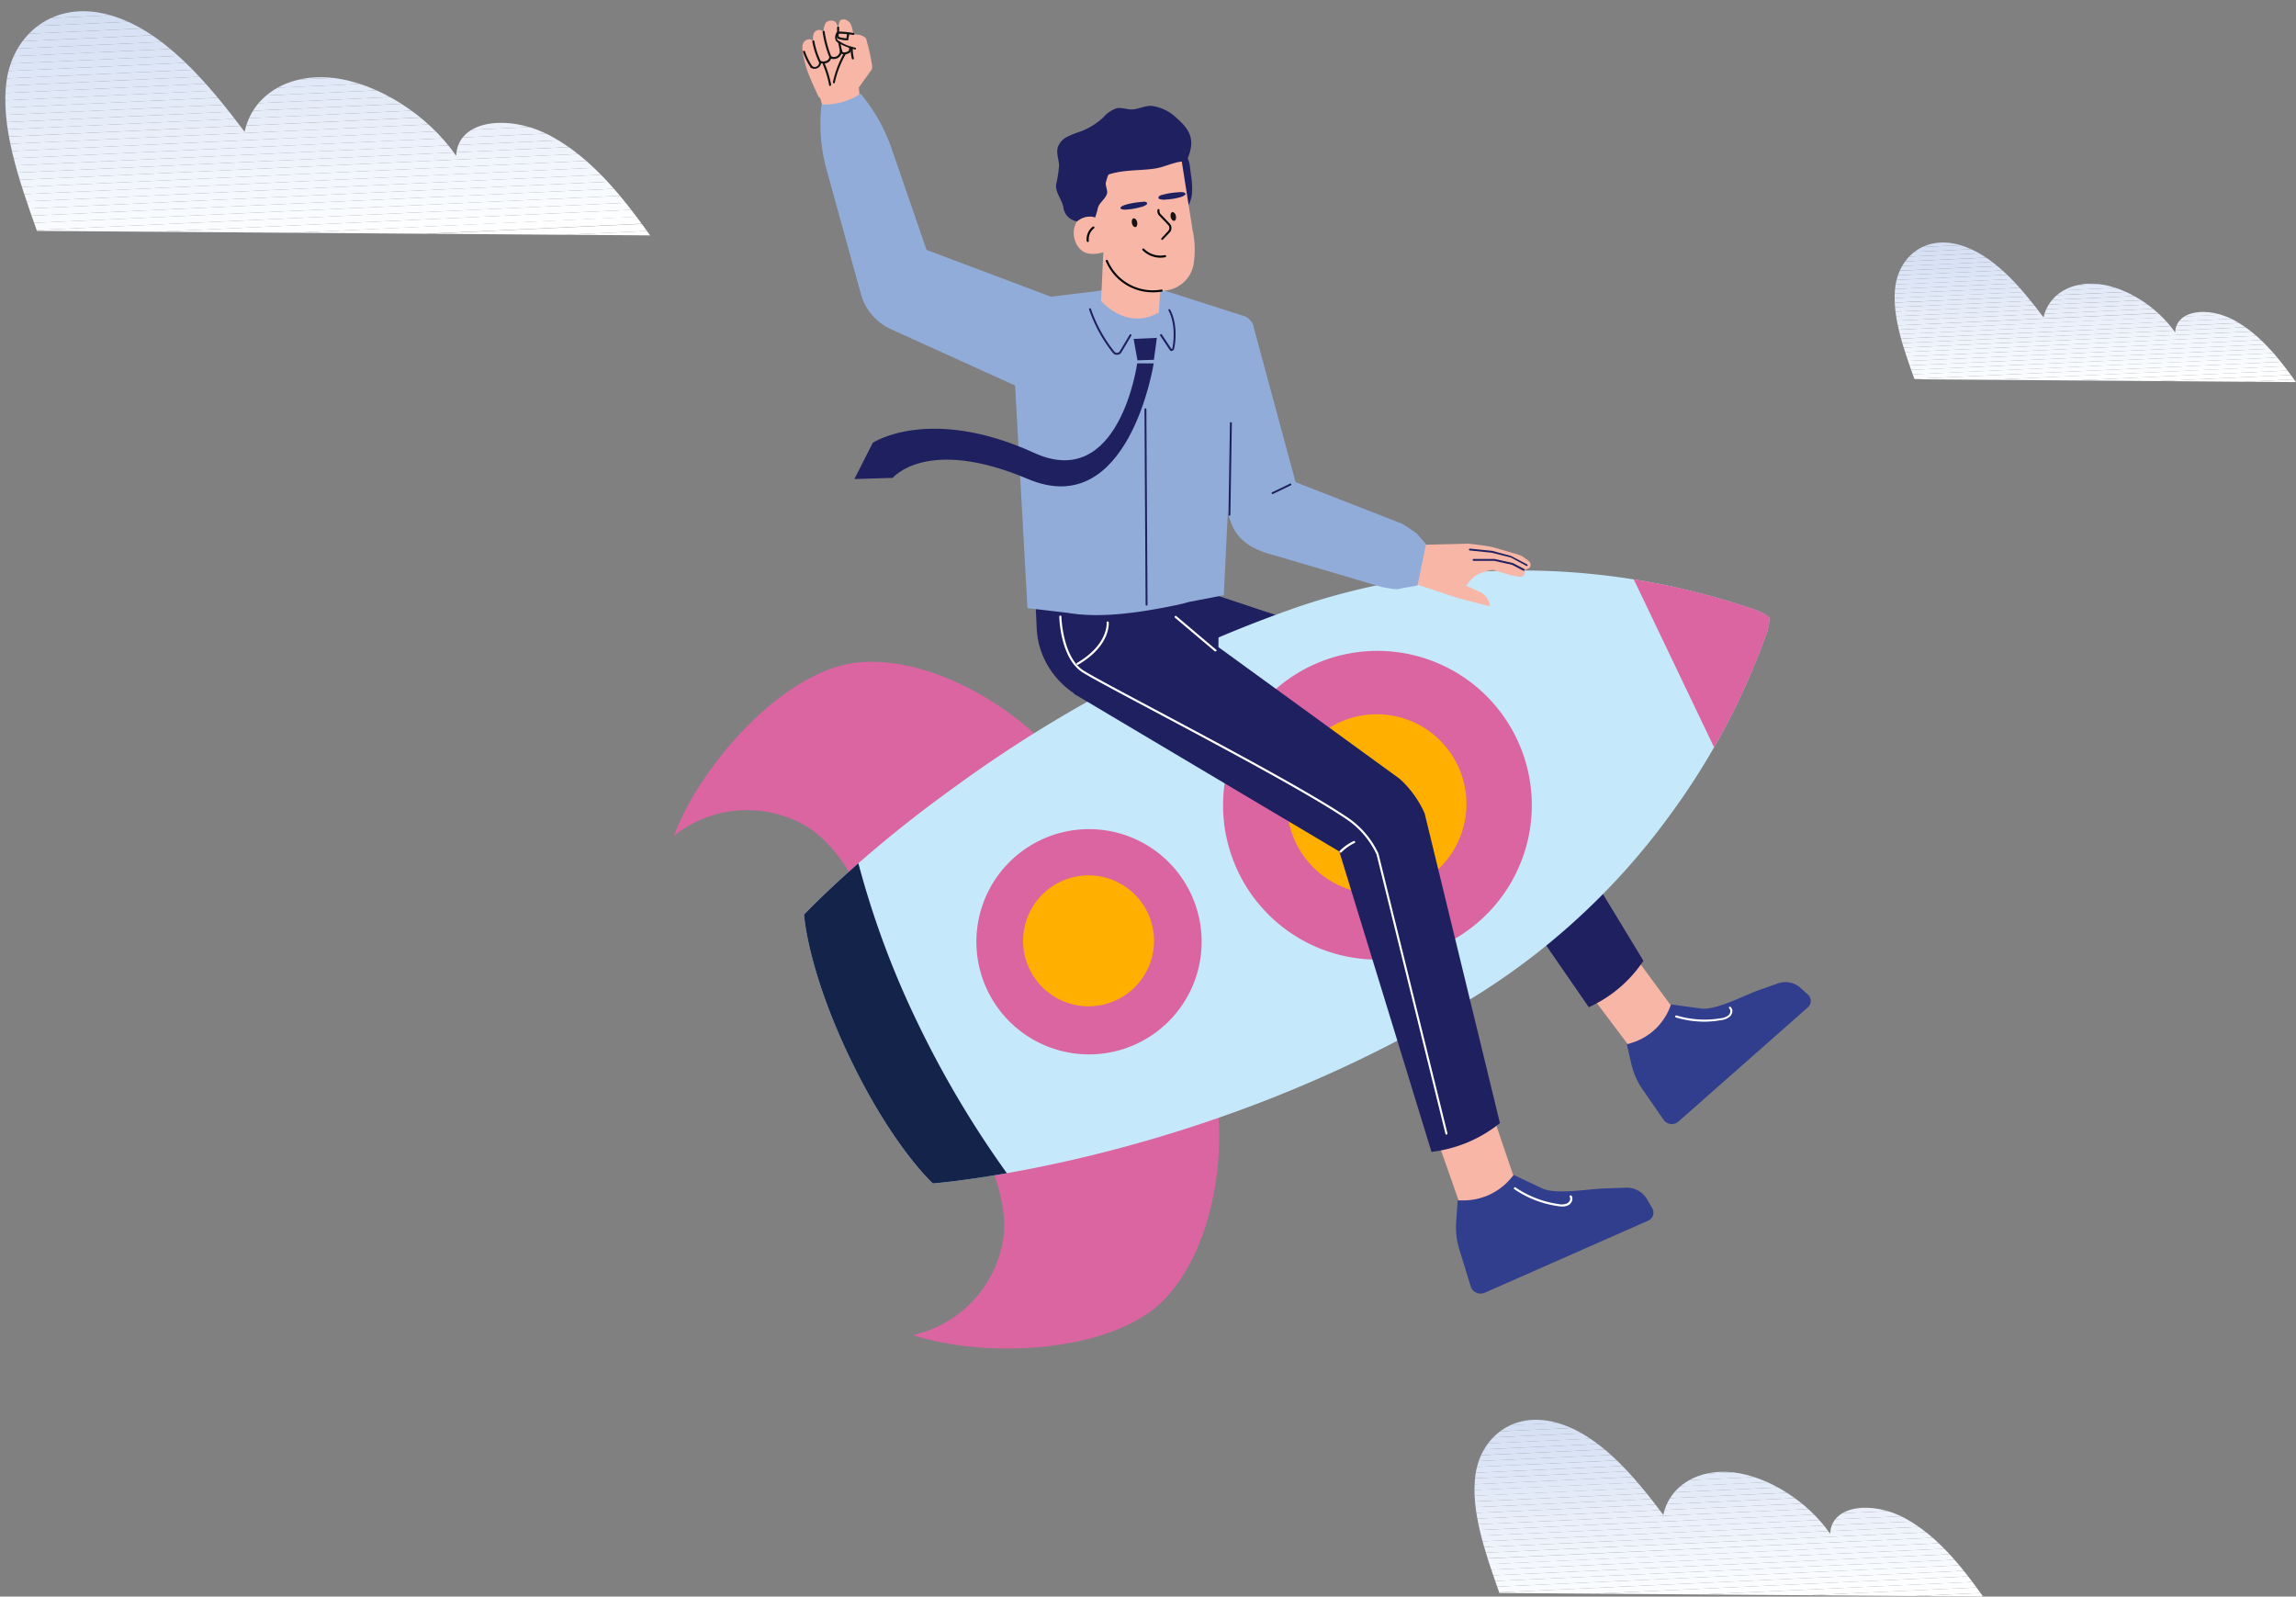 <svg xmlns="http://www.w3.org/2000/svg" xmlns:xlink="http://www.w3.org/1999/xlink" viewBox="0 0 481.92 335.14"><rect x="0" y="0" width="481.92" height="335.14" fill="#808080" stroke="none"/><defs><style>.cls-1{fill:none;}.cls-2{fill:#f7b6a6;}.cls-3{fill:#303e8d;}.cls-4{fill:#fff;}.cls-5{fill:#1f2060;}.cls-6{fill:#da65a0;}.cls-7{fill:#c6e8fb;}.cls-8{fill:#ffaf00;}.cls-9{fill:url(#Dégradé_sans_nom_3);}.cls-10{fill:#141414;}.cls-11{fill:#92acda;}.cls-12{fill:#f7dfbd;}.cls-13{fill:#040405;}.cls-14{clip-path:url(#clip-path);}.cls-15{fill:#fefeff;}.cls-16{fill:#fcfeff;}.cls-17{fill:#fbfcfe;}.cls-18{fill:#fafbfe;}.cls-19{fill:#f8fbfe;}.cls-20{fill:#f6f9fd;}.cls-21{fill:#f5f8fd;}.cls-22{fill:#f4f7fd;}.cls-23{fill:#f3f7fd;}.cls-24{fill:#f1f5fc;}.cls-25{fill:#eff3fb;}.cls-26{fill:#edf2fb;}.cls-27{fill:#ecf1fb;}.cls-28{fill:#ebf0fa;}.cls-29{fill:#eaeffa;}.cls-30{fill:#e9eef9;}.cls-31{fill:#e7eefa;}.cls-32{fill:#e6edf9;}.cls-33{fill:#e5ecf8;}.cls-34{fill:#e3eaf8;}.cls-35{fill:#e2eaf8;}.cls-36{fill:#e1e9f8;}.cls-37{fill:#e0e8f7;}.cls-38{fill:#dfe7f7;}.cls-39{fill:#dee7f7;}.cls-40{fill:#dce5f6;}.cls-41{fill:#dbe4f5;}.cls-42{fill:#dae3f5;}.cls-43{fill:#d9e3f5;}.cls-44{fill:#d8e2f4;}.cls-45{fill:#d7e1f4;}.cls-46{fill:#d5dff3;}.cls-47{fill:#d4dff3;}.cls-48{fill:#d2ddf2;}.cls-49{fill:#d1dcf2;}.cls-50{clip-path:url(#clip-path-2);}.cls-51{clip-path:url(#clip-path-3);}</style><linearGradient id="D&#xE9;grad&#xE9;_sans_nom_3" x1="-2403.71" y1="691.03" x2="-2403.68" y2="691.03" gradientTransform="matrix(42.57, 0, 0, -67.19, 101909.01, 46645.05)" gradientUnits="userSpaceOnUse"><stop offset="0" stop-color="#ffae21"></stop><stop offset="1" stop-color="#13234a"></stop></linearGradient><clipPath id="clip-path" transform="translate(1.11 2.36)"><path class="cls-1" d="M135.35,47.05c-5.63-7.91-12.17-16.19-20.84-20.86s-19.58-3.52-19.87,4.17C88.73,21.76,78.17,15.07,68.84,14s-17,3.57-18.6,11.32C42.6,15.18,33.15,3.79,21.6.71S1.67,4.92.29,14.49,2.8,35.31,6.64,46.11Z"></path></clipPath><clipPath id="clip-path-2" transform="translate(1.11 2.36)"><path class="cls-1" d="M480.81,77.85c-3.5-4.92-7.57-10.07-13-13s-12.18-2.2-12.37,2.59c-3.67-5.35-10.24-9.52-16.05-10.17s-10.54,2.22-11.57,7C423.11,58,417.23,50.94,410,49s-12.4,2.62-13.26,8.58,1.56,12.95,4,19.67Z"></path></clipPath><clipPath id="clip-path-3" transform="translate(1.11 2.36)"><path class="cls-1" d="M415.13,332.77c-4.44-6.24-9.6-12.77-16.43-16.46s-15.44-2.78-15.67,3.29c-4.66-6.78-13-12.06-20.36-12.9s-13.36,2.82-14.66,8.93c-6-8-13.48-17-22.6-19.41s-15.72,3.32-16.81,10.87,2,16.41,5,24.93Z"></path></clipPath></defs><g id="Calque_2" data-name="Calque 2"><g id="Calque_1-2" data-name="Calque 1"><g id="Groupe_5287" data-name="Groupe 5287"><g id="Groupe_1157" data-name="Groupe 1157"><g id="Groupe_1140" data-name="Groupe 1140"><g id="Groupe_1139" data-name="Groupe 1139"><g id="Groupe_1138" data-name="Groupe 1138"><g id="Groupe_1137" data-name="Groupe 1137"><path id="Trac&#xE9;_2914" data-name="Trac&#xE9; 2914" class="cls-2" d="M342.85,219.89l10-6.78-12.08-16.42-10.36,6.66Z" transform="translate(1.11 2.36)"></path></g></g></g></g><g id="Groupe_1144" data-name="Groupe 1144"><g id="Groupe_1143" data-name="Groupe 1143"><g id="Groupe_1142" data-name="Groupe 1142"><g id="Groupe_1141" data-name="Groupe 1141"><path id="Trac&#xE9;_2915" data-name="Trac&#xE9; 2915" class="cls-3" d="M340.35,216.84l.8-.23a12.56,12.56,0,0,0,8.15-7.28l.35-.85,6.31.86c3.07.42,9.12-2.8,12-3.83l4.13-1.45a4.71,4.71,0,0,1,4.71.94l1.56,1.41a1.79,1.79,0,0,1,.13,2.54h0a1.21,1.21,0,0,1-.16.16l-27.14,23.95a2.11,2.11,0,0,1-3-.21h0l-.14-.18-4.48-6.49a15.39,15.39,0,0,1-2.22-5Z" transform="translate(1.11 2.36)"></path></g></g></g></g><g id="Groupe_1148" data-name="Groupe 1148"><g id="Groupe_1147" data-name="Groupe 1147"><g id="Groupe_1146" data-name="Groupe 1146"><g id="Groupe_1145" data-name="Groupe 1145"><path id="Trac&#xE9;_2916" data-name="Trac&#xE9; 2916" class="cls-4" d="M356.65,212.1a20.93,20.93,0,0,1-6-.89.22.22,0,0,1-.14-.28.24.24,0,0,1,.26-.14,20.51,20.51,0,0,0,9.31.59,3,3,0,0,0,1.65-.66,1.21,1.21,0,0,0,.35-.86.73.73,0,0,0-.24-.54.23.23,0,0,1,0-.31.22.22,0,0,1,.29,0,1.16,1.16,0,0,1,.38.85A1.61,1.61,0,0,1,362,211a3.35,3.35,0,0,1-1.88.78A21.07,21.07,0,0,1,356.65,212.1Z" transform="translate(1.11 2.36)"></path></g></g></g></g><g id="Groupe_1156" data-name="Groupe 1156"><g id="Groupe_1155" data-name="Groupe 1155"><g id="Groupe_1154" data-name="Groupe 1154"><g id="Groupe_1153" data-name="Groupe 1153"><path id="Trac&#xE9;_2918" data-name="Trac&#xE9; 2918" class="cls-5" d="M235.19,142.38l61,14.26,36.19,52.43.59-.29a27.27,27.27,0,0,0,10.67-9.17l.2-.29L310.34,144.1a20.7,20.7,0,0,0-7-5.18l-48.76-16.2Z" transform="translate(1.11 2.36)"></path></g></g></g></g></g><g id="Groupe_671" data-name="Groupe 671"><path id="Trac&#xE9;_1417" data-name="Trac&#xE9; 1417" class="cls-6" d="M216.71,152.29c-9.51-9-24.4-16.69-37.32-15.64-15.64,1.28-33.38,21.3-39.06,36.46a24.54,24.54,0,0,1,27.86-2c8,4.95,13,16.32,16.25,25.72Z" transform="translate(1.11 2.36)"></path><path id="Trac&#xE9;_1418" data-name="Trac&#xE9; 1418" class="cls-6" d="M254.6,231.4c1.09,13.08-2.29,29.48-11.21,38.88-10.8,11.39-37.51,12.66-52.89,7.59a24.53,24.53,0,0,0,19-20.45c1.18-9.36-4.58-20.34-9.86-28.77Z" transform="translate(1.11 2.36)"></path><path id="Trac&#xE9;_1419" data-name="Trac&#xE9; 1419" class="cls-7" d="M210.22,243.9c-9.72,1.72-15.53,2.15-15.53,2.15s-8.45-7.64-17.42-26.36-9.61-30.08-9.61-30.08,4-4.26,11.4-10.76c5.13-4.5,11.91-10.06,20.19-16a276.07,276.07,0,0,1,72.18-37.86,145.14,145.14,0,0,1,44.3-7.58,150.14,150.14,0,0,1,51.21,8.12,10.37,10.37,0,0,1,3,1.48c.11.09.2.21.32.3s0,.29,0,.43a10.85,10.85,0,0,1-.73,3.27,148.52,148.52,0,0,1-20.28,37.93q-2.64,3.63-5.49,7.06a145.47,145.47,0,0,1-33.66,29.77C271.18,230.39,231.4,240.19,210.22,243.9Z" transform="translate(1.11 2.36)"></path><path id="Trac&#xE9;_1420" data-name="Trac&#xE9; 1420" class="cls-6" d="M358.67,154.51A146.57,146.57,0,0,0,369.57,131a10.72,10.72,0,0,0,.73-3.26c0-.15,0-.3,0-.44s-.2-.21-.31-.3a10.76,10.76,0,0,0-3-1.48,148.35,148.35,0,0,0-25.18-6.27Z" transform="translate(1.11 2.36)"></path><path id="Trac&#xE9;_1421" data-name="Trac&#xE9; 1421" class="cls-6" d="M302,195.89a32.4,32.4,0,1,1,15.23-43.22h0A32.4,32.4,0,0,1,302,195.89Z" transform="translate(1.11 2.36)"></path><circle id="Ellipse_65" data-name="Ellipse 65" class="cls-8" cx="288.97" cy="168.76" r="18.83"></circle><path id="Trac&#xE9;_1422" data-name="Trac&#xE9; 1422" class="cls-6" d="M237.69,216.64a23.64,23.64,0,1,1,11.1-31.53h0A23.64,23.64,0,0,1,237.69,216.64Z" transform="translate(1.11 2.36)"></path><path id="Trac&#xE9;_1423" data-name="Trac&#xE9; 1423" class="cls-8" d="M233.32,207.52a13.74,13.74,0,1,1,6.45-18.32h0a13.72,13.72,0,0,1-6.45,18.31Z" transform="translate(1.11 2.36)"></path><path id="Trac&#xE9;_1424" data-name="Trac&#xE9; 1424" class="cls-9" d="M210.22,243.9c-9.72,1.72-15.53,2.15-15.53,2.15s-8.45-7.64-17.42-26.35-9.61-30.09-9.61-30.09,4-4.26,11.4-10.76a186,186,0,0,0,12.65,33.94A209.51,209.51,0,0,0,210.22,243.9Z" transform="translate(1.11 2.36)"></path></g><g id="Groupe_2081" data-name="Groupe 2081"><g id="Groupe_1961" data-name="Groupe 1961"><g id="Groupe_1960" data-name="Groupe 1960"><g id="Groupe_1768" data-name="Groupe 1768"><g id="Groupe_1759" data-name="Groupe 1759"><g id="Groupe_1758" data-name="Groupe 1758"><g id="Groupe_1757" data-name="Groupe 1757"><g id="Groupe_1756" data-name="Groupe 1756"><path id="Trac&#xE9;_3085" data-name="Trac&#xE9; 3085" class="cls-2" d="M294.2,119.63l10.59,3.51,6.86,1.79h0a3.82,3.82,0,0,0-2.27-3.1l-2.73-1.21h0c1.21-1.9,2.57-2.9,5.64-3.36l3.62,1.1,1.93.34c1,0,1.12-.58,1.18-1.45l.89-.38a1,1,0,0,0-.16-1.47h0l-1.09-.82a4.37,4.37,0,0,0-1.47-.63l-5-1.46c-1.11-.27-3.77-.58-5.06-.73l-11.71.29Z" transform="translate(1.11 2.36)"></path></g></g></g></g><g id="Groupe_1763" data-name="Groupe 1763"><g id="Groupe_1762" data-name="Groupe 1762"><g id="Groupe_1761" data-name="Groupe 1761"><g id="Groupe_1760" data-name="Groupe 1760"><path id="Trac&#xE9;_3086" data-name="Trac&#xE9; 3086" class="cls-5" d="M319.42,116.45a.19.19,0,0,1-.1,0L316,114.66l-4-1-4.6-.47a.19.19,0,0,1-.18-.21h0a.19.19,0,0,1,.21-.18h0l4.65.47,4,1.08,3.35,1.77a.21.21,0,0,1,.08.27h0A.21.21,0,0,1,319.42,116.45Z" transform="translate(1.11 2.36)"></path></g></g></g></g><g id="Groupe_1767" data-name="Groupe 1767"><g id="Groupe_1766" data-name="Groupe 1766"><g id="Groupe_1765" data-name="Groupe 1765"><g id="Groupe_1764" data-name="Groupe 1764"><path id="Trac&#xE9;_3087" data-name="Trac&#xE9; 3087" class="cls-5" d="M318.72,117.43a.17.17,0,0,1-.1,0l-2.38-1.24-3.7-.82-4.35,0h0a.2.2,0,0,1-.2-.2h0a.2.2,0,0,1,.2-.2h0l4.4,0,3.83.85,2.4,1.26a.22.22,0,0,1,.09.27h0A.23.23,0,0,1,318.72,117.43Z" transform="translate(1.11 2.36)"></path></g></g></g></g></g><g id="Groupe_1826" data-name="Groupe 1826"><g id="Groupe_1772" data-name="Groupe 1772"><g id="Groupe_1771" data-name="Groupe 1771"><g id="Groupe_1770" data-name="Groupe 1770"><g id="Groupe_1769" data-name="Groupe 1769"><path id="Trac&#xE9;_3088" data-name="Trac&#xE9; 3088" class="cls-2" d="M170.59,17.71a1.11,1.11,0,0,0,.47.53l.56,2.07a12,12,0,0,0,4.55-.27c1-.19,2.76.08,3.59-.47.17-.12-.64-2.09-.48-2.22L179.16,16l2.59-3.61a1.22,1.22,0,0,0,.2-.89,41,41,0,0,0-1.3-5.81,2.72,2.72,0,0,0-1.89-.79L178,4.8a7.78,7.78,0,0,0-.53-2.07,2.1,2.1,0,0,0-1.24-1,1.33,1.33,0,0,0-1,.19,5.46,5.46,0,0,0-.42,1.52s-.24-1-.72-1.31a1.64,1.64,0,0,0-1.87.29,3.82,3.82,0,0,0-.5,1.84,1.55,1.55,0,0,0-.75-.34A1.27,1.27,0,0,0,169.6,5a2.32,2.32,0,0,0,0,1.2,1.78,1.78,0,0,0-.82-.33,1.47,1.47,0,0,0-1.43,1.28c-.21,1.15.48,3.89,1.08,5.57S170.44,17.34,170.59,17.71Z" transform="translate(1.11 2.36)"></path></g></g></g></g><g id="Groupe_1825" data-name="Groupe 1825"><g id="Groupe_1776" data-name="Groupe 1776"><g id="Groupe_1775" data-name="Groupe 1775"><g id="Groupe_1774" data-name="Groupe 1774"><g id="Groupe_1773" data-name="Groupe 1773"><path id="Trac&#xE9;_3089" data-name="Trac&#xE9; 3089" class="cls-10" d="M178.32,8h0c-1.09-.14-3.69-1.25-4-1.83a1.82,1.82,0,0,1,.25-1.81c.08-.07.28-.24,3.46.19a.22.22,0,0,1,.18.25h0a.2.2,0,0,1-.24.18h0a20.45,20.45,0,0,0-3.13-.27A1.44,1.44,0,0,0,174.64,6a9.23,9.23,0,0,0,3.71,1.63.21.21,0,0,1,.2.23.22.22,0,0,1-.23.2Z" transform="translate(1.11 2.36)"></path></g></g></g></g><g id="Groupe_1780" data-name="Groupe 1780"><g id="Groupe_1779" data-name="Groupe 1779"><g id="Groupe_1778" data-name="Groupe 1778"><g id="Groupe_1777" data-name="Groupe 1777"><path id="Trac&#xE9;_3090" data-name="Trac&#xE9; 3090" class="cls-10" d="M176.71,6.11A6.55,6.55,0,0,1,175,5.86a.77.77,0,0,1-.54-.85,4.9,4.9,0,0,1,.13-.55.22.22,0,0,1,.28-.14h0a.22.22,0,0,1,.14.27h0a2.77,2.77,0,0,0-.11.48.33.33,0,0,0,.22.37,6.36,6.36,0,0,0,1.44.23l.06-.42c0-.21.06-.42.08-.61a.22.22,0,0,1,.25-.17.22.22,0,0,1,.18.23c0,.18,0,.4-.08.61s-.06.42-.08.6a.22.22,0,0,1-.21.2Z" transform="translate(1.11 2.36)"></path></g></g></g></g><g id="Groupe_1784" data-name="Groupe 1784"><g id="Groupe_1783" data-name="Groupe 1783"><g id="Groupe_1782" data-name="Groupe 1782"><g id="Groupe_1781" data-name="Groupe 1781"><path id="Trac&#xE9;_3091" data-name="Trac&#xE9; 3091" class="cls-10" d="M177.9,10.12a.21.21,0,0,1-.21-.17,7.73,7.73,0,0,1-.23-2.3.2.2,0,0,1,.23-.19.21.21,0,0,1,.2.21h0a8,8,0,0,0,.22,2.18.22.22,0,0,1-.15.26h-.06Z" transform="translate(1.11 2.36)"></path></g></g></g></g><g id="Groupe_1788" data-name="Groupe 1788"><g id="Groupe_1787" data-name="Groupe 1787"><g id="Groupe_1786" data-name="Groupe 1786"><g id="Groupe_1785" data-name="Groupe 1785"><path id="Trac&#xE9;_3092" data-name="Trac&#xE9; 3092" class="cls-10" d="M174.81,4.64a.23.23,0,0,1-.22-.21c0-.33,0-.66,0-1a.22.22,0,0,1,.44,0c0,.32,0,.64,0,1a.21.21,0,0,1-.2.23Z" transform="translate(1.11 2.36)"></path></g></g></g></g><g id="Groupe_1792" data-name="Groupe 1792"><g id="Groupe_1791" data-name="Groupe 1791"><g id="Groupe_1790" data-name="Groupe 1790"><g id="Groupe_1789" data-name="Groupe 1789"><path id="Trac&#xE9;_3093" data-name="Trac&#xE9; 3093" class="cls-10" d="M176.09,9.06h-.17a.74.74,0,0,1-.58-.37,1.77,1.77,0,0,1-.15-.31.21.21,0,0,1,.15-.27.22.22,0,0,1,.25.1,1.26,1.26,0,0,0,.13.26.28.28,0,0,0,.23.16,1.74,1.74,0,0,0,1-.25.26.26,0,0,0,.13-.2,5.87,5.87,0,0,0,.05-.59.21.21,0,0,1,.24-.19.22.22,0,0,1,.19.21h0a4.46,4.46,0,0,1-.05.63.67.67,0,0,1-.34.52A2.22,2.22,0,0,1,176.09,9.06Z" transform="translate(1.11 2.36)"></path></g></g></g></g><g id="Groupe_1796" data-name="Groupe 1796"><g id="Groupe_1795" data-name="Groupe 1795"><g id="Groupe_1794" data-name="Groupe 1794"><g id="Groupe_1793" data-name="Groupe 1793"><path id="Trac&#xE9;_3094" data-name="Trac&#xE9; 3094" class="cls-10" d="M173.19,9.84a.22.22,0,0,1-.2-.14,23.65,23.65,0,0,1-1.44-5.35.22.22,0,0,1,.18-.25.23.23,0,0,1,.25.18,23.37,23.37,0,0,0,1.41,5.26.21.21,0,0,1-.12.28h0Z" transform="translate(1.11 2.36)"></path></g></g></g></g><g id="Groupe_1800" data-name="Groupe 1800"><g id="Groupe_1799" data-name="Groupe 1799"><g id="Groupe_1798" data-name="Groupe 1798"><g id="Groupe_1797" data-name="Groupe 1797"><path id="Trac&#xE9;_3095" data-name="Trac&#xE9; 3095" class="cls-10" d="M171.78,11a2.16,2.16,0,0,1-.87-.19.25.25,0,0,1-.12-.11,17.68,17.68,0,0,1-1.4-4.33.22.22,0,0,1,.18-.25h0a.21.21,0,0,1,.25.17h0a16.75,16.75,0,0,0,1.33,4.15,1.55,1.55,0,0,0,1.1,0,1,1,0,0,0,.72-.84.22.22,0,0,1,.25-.18.24.24,0,0,1,.19.23,1.45,1.45,0,0,1-1,1.21A2.1,2.1,0,0,1,171.78,11Z" transform="translate(1.11 2.36)"></path></g></g></g></g><g id="Groupe_1804" data-name="Groupe 1804"><g id="Groupe_1803" data-name="Groupe 1803"><g id="Groupe_1802" data-name="Groupe 1802"><g id="Groupe_1801" data-name="Groupe 1801"><path id="Trac&#xE9;_3096" data-name="Trac&#xE9; 3096" class="cls-10" d="M169.23,11.9a.21.21,0,0,1-.18-.09,13.15,13.15,0,0,1-1.6-3.23.22.22,0,0,1,.14-.28.21.21,0,0,1,.27.14h0a12.62,12.62,0,0,0,1.55,3.12.22.22,0,0,1-.07.3.15.15,0,0,1-.11,0Z" transform="translate(1.11 2.36)"></path></g></g></g></g><g id="Groupe_1808" data-name="Groupe 1808"><g id="Groupe_1807" data-name="Groupe 1807"><g id="Groupe_1806" data-name="Groupe 1806"><g id="Groupe_1805" data-name="Groupe 1805"><path id="Trac&#xE9;_3097" data-name="Trac&#xE9; 3097" class="cls-10" d="M169.82,12.09a1.22,1.22,0,0,1-.73-.25.21.21,0,0,1,0-.3.22.22,0,0,1,.31,0,.86.86,0,0,0,1,0,.94.94,0,0,0,.42-.92.21.21,0,0,1,.19-.24.21.21,0,0,1,.24.18h0A1.38,1.38,0,0,1,170,12.07h-.2Z" transform="translate(1.11 2.36)"></path></g></g></g></g><g id="Groupe_1812" data-name="Groupe 1812"><g id="Groupe_1811" data-name="Groupe 1811"><g id="Groupe_1810" data-name="Groupe 1810"><g id="Groupe_1809" data-name="Groupe 1809"><path id="Trac&#xE9;_3098" data-name="Trac&#xE9; 3098" class="cls-10" d="M173.91,10.05a1.52,1.52,0,0,1-.85-.26A.21.21,0,0,1,173,9.5a.22.22,0,0,1,.3-.08l0,0a1.24,1.24,0,0,0,1.26,0,1.3,1.3,0,0,0,.62-1.13.21.21,0,0,1,.21-.22h0a.22.22,0,0,1,.22.22h0a1.69,1.69,0,0,1-1.7,1.74Z" transform="translate(1.11 2.36)"></path></g></g></g></g><g id="Groupe_1816" data-name="Groupe 1816"><g id="Groupe_1815" data-name="Groupe 1815"><g id="Groupe_1814" data-name="Groupe 1814"><g id="Groupe_1813" data-name="Groupe 1813"><path id="Trac&#xE9;_3099" data-name="Trac&#xE9; 3099" class="cls-10" d="M175.39,8.52a.22.22,0,0,1-.21-.18c-.05-.27-.12-.56-.18-.86s-.13-.6-.18-.87a.22.22,0,1,1,.42-.11v0c.06.27.12.57.19.87s.12.6.18.87a.22.22,0,0,1-.17.25h-.05Z" transform="translate(1.11 2.36)"></path></g></g></g></g><g id="Groupe_1820" data-name="Groupe 1820"><g id="Groupe_1819" data-name="Groupe 1819"><g id="Groupe_1818" data-name="Groupe 1818"><g id="Groupe_1817" data-name="Groupe 1817"><path id="Trac&#xE9;_3100" data-name="Trac&#xE9; 3100" class="cls-10" d="M173.89,15.13h0a.22.22,0,0,1-.17-.26h0a21.16,21.16,0,0,1,2.27-6,.22.22,0,0,1,.29-.09h0a.24.24,0,0,1,.09.3h0A21,21,0,0,0,174.11,15,.22.22,0,0,1,173.89,15.13Z" transform="translate(1.11 2.36)"></path></g></g></g></g><g id="Groupe_1824" data-name="Groupe 1824"><g id="Groupe_1823" data-name="Groupe 1823"><g id="Groupe_1822" data-name="Groupe 1822"><g id="Groupe_1821" data-name="Groupe 1821"><path id="Trac&#xE9;_3101" data-name="Trac&#xE9; 3101" class="cls-10" d="M173.13,15.69a.2.2,0,0,1-.21-.18,20.8,20.8,0,0,0-1.3-4.31.22.22,0,0,1,.11-.29h0A.22.22,0,0,1,172,11h0a21.1,21.1,0,0,1,1.34,4.4.22.22,0,0,1-.18.25h0Z" transform="translate(1.11 2.36)"></path></g></g></g></g></g></g><g id="Groupe_1830" data-name="Groupe 1830"><g id="Groupe_1829" data-name="Groupe 1829"><g id="Groupe_1828" data-name="Groupe 1828"><g id="Groupe_1827" data-name="Groupe 1827"><path id="Trac&#xE9;_3102" data-name="Trac&#xE9; 3102" class="cls-5" d="M236.16,145.61l18.43-5.15.13-20-38.48,3.72.26,5.53C217,139.6,226.45,147.6,236.16,145.61Z" transform="translate(1.11 2.36)"></path></g></g></g></g><g id="Groupe_1834" data-name="Groupe 1834"><g id="Groupe_1833" data-name="Groupe 1833"><g id="Groupe_1832" data-name="Groupe 1832"><g id="Groupe_1831" data-name="Groupe 1831"><path id="Trac&#xE9;_3103" data-name="Trac&#xE9; 3103" class="cls-2" d="M306.38,253.41l12-3.57-6.79-20-12.32,3.34Z" transform="translate(1.11 2.36)"></path></g></g></g></g><g id="Groupe_1838" data-name="Groupe 1838"><g id="Groupe_1837" data-name="Groupe 1837"><g id="Groupe_1836" data-name="Groupe 1836"><g id="Groupe_1835" data-name="Groupe 1835"><path id="Trac&#xE9;_3104" data-name="Trac&#xE9; 3104" class="cls-11" d="M241.3,58l18.77,6A3,3,0,0,1,262,67.22l-4.87,27.07-1.37,28.29L248.4,124c-.85.25-1.71.47-2.58.65-7.15,1.48-15.7,2.85-22.75,1.64l-8.52-1L211.4,68.6c-.4-3.28-5-6.7-1.74-7.49l20.81-2.53Z" transform="translate(1.11 2.36)"></path></g></g></g></g><g id="Groupe_1842" data-name="Groupe 1842"><g id="Groupe_1841" data-name="Groupe 1841"><g id="Groupe_1840" data-name="Groupe 1840"><g id="Groupe_1839" data-name="Groupe 1839"><path id="Trac&#xE9;_3105" data-name="Trac&#xE9; 3105" class="cls-11" d="M261.75,65.29l9.08,33.56,21.62,8.44c1,.23,2.87,1.72,3.76,2.3l2,2.28-1.79,8.68-3.36.58c-1.08.49-3-.12-4.2-.28l-21.74-6.43c-4.94-1.19-8.51-3.06-9.95-7.37L246.75,76.23Z" transform="translate(1.11 2.36)"></path></g></g></g></g><g id="Groupe_1846" data-name="Groupe 1846"><g id="Groupe_1845" data-name="Groupe 1845"><g id="Groupe_1844" data-name="Groupe 1844"><g id="Groupe_1843" data-name="Groupe 1843"><path id="Trac&#xE9;_3106" data-name="Trac&#xE9; 3106" class="cls-11" d="M237.73,62.91c2.1.43,3.6-.65,4.87-2.07.37-.41,1.05-1.26,1.11-1.3a7.74,7.74,0,0,1,1.16.66c.71.53.62,1.61.41,2.48-.53,2.21-1.51,4.53-3.5,5.61a9.68,9.68,0,0,1-3.92.86c-2.19.17-4.5.31-6.44-.72A7.84,7.84,0,0,1,228,64.2c-.7-1.86-.06-5.3,2.48-5.61a15.94,15.94,0,0,0,2,2A23.4,23.4,0,0,0,237.73,62.91Z" transform="translate(1.11 2.36)"></path></g></g></g></g><g id="Groupe_1850" data-name="Groupe 1850"><g id="Groupe_1849" data-name="Groupe 1849"><g id="Groupe_1848" data-name="Groupe 1848"><g id="Groupe_1847" data-name="Groupe 1847"><path id="Trac&#xE9;_3107" data-name="Trac&#xE9; 3107" class="cls-12" d="M217.38,69a.2.2,0,0,1-.2-.17,8.77,8.77,0,0,0-2.7-5.29.21.21,0,0,1,0-.28h0a.2.2,0,0,1,.28,0h0a9,9,0,0,1,2.85,5.54.21.21,0,0,1-.16.24h0Z" transform="translate(1.11 2.36)"></path></g></g></g></g><g id="Groupe_1854" data-name="Groupe 1854"><g id="Groupe_1853" data-name="Groupe 1853"><g id="Groupe_1852" data-name="Groupe 1852"><g id="Groupe_1851" data-name="Groupe 1851"><path id="Trac&#xE9;_3108" data-name="Trac&#xE9; 3108" class="cls-5" d="M266,101.35a.2.2,0,0,1-.09-.38h0l3.75-1.81a.19.19,0,0,1,.26.09h0a.2.2,0,0,1-.09.27h0l-3.75,1.81Z" transform="translate(1.11 2.36)"></path></g></g></g></g><g id="Groupe_1858" data-name="Groupe 1858"><g id="Groupe_1857" data-name="Groupe 1857"><g id="Groupe_1856" data-name="Groupe 1856"><g id="Groupe_1855" data-name="Groupe 1855"><path id="Trac&#xE9;_3109" data-name="Trac&#xE9; 3109" class="cls-3" d="M304.85,249.61l.85,0A13,13,0,0,0,316,245l.61-.73,6,2.83c2.9,1.37,9.88.08,13.08,0l4.54-.15a4.85,4.85,0,0,1,4.35,2.4l1.1,1.88a1.86,1.86,0,0,1-.67,2.55l-.2.1L310.52,269a2.18,2.18,0,0,1-2.87-1.14,1.55,1.55,0,0,1-.08-.23l-2.39-7.8a15.72,15.72,0,0,1-.65-5.58Z" transform="translate(1.11 2.36)"></path></g></g></g></g><g id="Groupe_1862" data-name="Groupe 1862"><g id="Groupe_1861" data-name="Groupe 1861"><g id="Groupe_1860" data-name="Groupe 1860"><g id="Groupe_1859" data-name="Groupe 1859"><path id="Trac&#xE9;_3110" data-name="Trac&#xE9; 3110" class="cls-4" d="M326.84,250.9a6.84,6.84,0,0,1-.9-.08,21.59,21.59,0,0,1-9.2-3.56.22.22,0,0,1,.25-.37h0a21.33,21.33,0,0,0,9,3.49,3.09,3.09,0,0,0,1.83-.14,1.25,1.25,0,0,0,.62-.75.74.74,0,0,0-.07-.6.23.23,0,0,1,.39-.24h0a1.22,1.22,0,0,1,.11,1,1.67,1.67,0,0,1-.84,1A2.65,2.65,0,0,1,326.84,250.9Z" transform="translate(1.11 2.36)"></path></g></g></g></g><g id="Groupe_1898" data-name="Groupe 1898"><g id="Groupe_1870" data-name="Groupe 1870"><g id="Groupe_1869" data-name="Groupe 1869"><g id="Groupe_1868" data-name="Groupe 1868"><g id="Groupe_1867" data-name="Groupe 1867"><path id="Trac&#xE9;_3112" data-name="Trac&#xE9; 3112" class="cls-2" d="M230.53,49.33,230,60.84h0c3.43,3.54,7.77,4.87,12.11,2.42h0l1-14.62Z" transform="translate(1.11 2.36)"></path></g></g></g></g><g id="Groupe_1897" data-name="Groupe 1897"><g id="Groupe_1872" data-name="Groupe 1872"><g id="Groupe_1871" data-name="Groupe 1871"><path id="Trac&#xE9;_3113" data-name="Trac&#xE9; 3113" class="cls-5" d="M249.08,38.36a15.81,15.81,0,0,0-.17-3.7l-.23-1.8a6,6,0,0,0-.53-2.07,2.6,2.6,0,0,0-1.77-1.34,2.12,2.12,0,0,0-2.06.74,3.94,3.94,0,0,0-.59,1.66l-.45,2.46a8.31,8.31,0,0,0-.2,2.49,7.09,7.09,0,0,0,1.86,3.57,3.93,3.93,0,0,0,1.26,1.07C248.11,42.34,248.92,39.77,249.08,38.36Z" transform="translate(1.11 2.36)"></path></g></g><g id="Groupe_1874" data-name="Groupe 1874"><g id="Groupe_1873" data-name="Groupe 1873"><path id="Trac&#xE9;_3114" data-name="Trac&#xE9; 3114" class="cls-2" d="M245.15,27.28c-1.46-1.31-3.64-1.43-5.58-1.13a17,17,0,0,0-10.08,5.51,9.58,9.58,0,0,0-2.09,3.56c-.73,2.59.2,5.37,0,8a2.39,2.39,0,0,0-1,0,3,3,0,0,0-1.93,1.91,4.71,4.71,0,0,0,0,2.78,4.2,4.2,0,0,0,1.88,2.59c1.32.73,2.94.4,4.4.06a10.12,10.12,0,0,0,4.67,6.4,11.42,11.42,0,0,0,8.73,1.55,6.69,6.69,0,0,0,5.26-5.34,19.49,19.49,0,0,0-.22-7.34l-2.49-15.8A4.88,4.88,0,0,0,245.15,27.28Z" transform="translate(1.11 2.36)"></path></g></g><g id="Groupe_1876" data-name="Groupe 1876"><g id="Groupe_1875" data-name="Groupe 1875"><path id="Trac&#xE9;_3115" data-name="Trac&#xE9; 3115" class="cls-5" d="M235.3,40.57a4.3,4.3,0,0,0-.9.35c-.24.15-.4.34-.31.49s.6.25,1,.24a14.37,14.37,0,0,0,3.19-.53,3,3,0,0,0,1.28-.55c.2-.21.11-.44-.2-.55a2,2,0,0,0-.78,0A17.09,17.09,0,0,0,235.3,40.57Z" transform="translate(1.11 2.36)"></path></g></g><g id="Groupe_1878" data-name="Groupe 1878"><g id="Groupe_1877" data-name="Groupe 1877"><path id="Trac&#xE9;_3116" data-name="Trac&#xE9; 3116" class="cls-5" d="M246.26,38a4,4,0,0,1,1,0c.28.07.49.21.46.39s-.48.45-.9.59a13.31,13.31,0,0,1-3.19.54,2.9,2.9,0,0,1-1.4-.11c-.26-.15-.25-.41,0-.62a2,2,0,0,1,.74-.28A15.56,15.56,0,0,1,246.26,38Z" transform="translate(1.11 2.36)"></path></g></g><g id="Groupe_1880" data-name="Groupe 1880"><g id="Groupe_1879" data-name="Groupe 1879"><path id="Trac&#xE9;_3117" data-name="Trac&#xE9; 3117" class="cls-10" d="M237.59,44.31c.08.52-.1,1-.41,1s-.63-.33-.72-.85.09-1,.4-1S237.5,43.79,237.59,44.31Z" transform="translate(1.11 2.36)"></path></g></g><g id="Groupe_1882" data-name="Groupe 1882"><g id="Groupe_1881" data-name="Groupe 1881"><path id="Trac&#xE9;_3118" data-name="Trac&#xE9; 3118" class="cls-10" d="M245.72,43c.09.52-.09,1-.4,1s-.63-.32-.72-.84.09-1,.4-1S245.64,42.49,245.72,43Z" transform="translate(1.11 2.36)"></path></g></g><g id="Groupe_1884" data-name="Groupe 1884"><g id="Groupe_1883" data-name="Groupe 1883"><path id="Trac&#xE9;_3119" data-name="Trac&#xE9; 3119" class="cls-13" d="M242.45,51.73a5.24,5.24,0,0,1-3.74-1.57.21.21,0,0,1,0-.3.21.21,0,0,1,.31,0,4.78,4.78,0,0,0,4.38,1.33.21.21,0,0,1,.25.17h0a.21.21,0,0,1-.16.26h0A5.17,5.17,0,0,1,242.45,51.73Z" transform="translate(1.11 2.36)"></path></g></g><g id="Groupe_1886" data-name="Groupe 1886"><g id="Groupe_1885" data-name="Groupe 1885"><path id="Trac&#xE9;_3120" data-name="Trac&#xE9; 3120" class="cls-13" d="M240.9,59A10.7,10.7,0,0,1,231,52.48a.22.22,0,0,1,.12-.28h0a.21.21,0,0,1,.28.11h0a10.28,10.28,0,0,0,11.27,6.11.22.22,0,0,1,.25.18h0a.21.21,0,0,1-.17.25h0A11.33,11.33,0,0,1,240.9,59Z" transform="translate(1.11 2.36)"></path></g></g><g id="Groupe_1888" data-name="Groupe 1888"><g id="Groupe_1887" data-name="Groupe 1887"><path id="Trac&#xE9;_3121" data-name="Trac&#xE9; 3121" class="cls-5" d="M227.93,44.94a.53.53,0,0,0,.21-.21,15.48,15.48,0,0,0,1.19-3.45c.37-1.21,1.54-1.8,1.92-3,.19-.6-.44-1.83-.23-2.43.09-.26.38-1.5.62-1.6,3.12-1,6.24-.76,9.49-1.2,1.62-.22,3.32-1,5-1.37.75-.18,1.76-.08,2.07-.84a9.84,9.84,0,0,0,.61-2,5.48,5.48,0,0,0,0-2.28c-.42-1.91-2-3.32-3.46-4.6a9.23,9.23,0,0,0-4.76-2.1c-1.42-.07-2.76.74-4.18.75-1.06,0-2.11-.45-3.15-.24a6.35,6.35,0,0,0-2.81,1.93,14.51,14.51,0,0,1-4.65,2.9,23.32,23.32,0,0,0-2.9,1.15,3.85,3.85,0,0,0-2,2.27c-.32,1.22.23,2.49.28,3.75a26.61,26.61,0,0,1-.62,4.05c-.16,1.58,1.13,3,1.5,4.56a3.41,3.41,0,0,0,3.4,3.16c.65.15.39.47,1,.61C227,44.86,227.56,45.15,227.93,44.94Z" transform="translate(1.11 2.36)"></path></g></g><g id="Groupe_1890" data-name="Groupe 1890"><g id="Groupe_1889" data-name="Groupe 1889"><path id="Trac&#xE9;_3122" data-name="Trac&#xE9; 3122" class="cls-2" d="M242.26,42.88a3.11,3.11,0,0,0,.6.55A7.9,7.9,0,0,1,244.38,45a.76.76,0,0,1,0,1.07,7.21,7.21,0,0,1-1.5,1.42.66.66,0,0,1-.48.18.5.5,0,0,1-.3-.4c-.2-.8-.12-1.64-.3-2.43s-.47-1.26-.6-1.92a1.38,1.38,0,0,1,0-.64.62.62,0,0,1,.47-.43.38.38,0,0,1,.45.28h0v0A1.07,1.07,0,0,0,242.26,42.88Z" transform="translate(1.11 2.36)"></path></g></g><g id="Groupe_1892" data-name="Groupe 1892"><g id="Groupe_1891" data-name="Groupe 1891"><path id="Trac&#xE9;_3123" data-name="Trac&#xE9; 3123" class="cls-13" d="M242.85,48a.22.22,0,0,1-.22-.22.2.2,0,0,1,.06-.14h0l1.41-1.52a.91.91,0,0,0,0-1.24l-1.91-2a1.3,1.3,0,0,1-.34-1.19.21.21,0,0,1,.26-.16.22.22,0,0,1,.16.25h0a.9.9,0,0,0,.23.8l1.91,2a1.35,1.35,0,0,1,0,1.84L243,47.9A.24.24,0,0,1,242.85,48Z" transform="translate(1.11 2.36)"></path></g></g><g id="Groupe_1894" data-name="Groupe 1894"><g id="Groupe_1893" data-name="Groupe 1893"><path id="Trac&#xE9;_3124" data-name="Trac&#xE9; 3124" class="cls-2" d="M227.68,43.12a2,2,0,0,1,1.14.24,2,2,0,0,1,.77,1.12,2.08,2.08,0,0,1,0,1.37,1.83,1.83,0,0,1-.84.92,2.86,2.86,0,0,1-2.16.29,1.42,1.42,0,0,1-.84-.53,2,2,0,0,1-.24-1c0-.38-.73-.61-.75-1s.64-.71.87-.88A3.86,3.86,0,0,1,227.68,43.12Z" transform="translate(1.11 2.36)"></path></g></g><g id="Groupe_1896" data-name="Groupe 1896"><g id="Groupe_1895" data-name="Groupe 1895"><path id="Trac&#xE9;_3125" data-name="Trac&#xE9; 3125" class="cls-13" d="M227.2,48.42a.22.22,0,0,1-.22-.19,3.33,3.33,0,0,1,1.27-3,.21.21,0,1,1,.27.33h0a2.93,2.93,0,0,0-1.09,2.63.22.22,0,0,1-.19.25Z" transform="translate(1.11 2.36)"></path></g></g></g></g><g id="Groupe_1914" data-name="Groupe 1914"><g id="Groupe_1913" data-name="Groupe 1913"><g id="Groupe_1912" data-name="Groupe 1912"><g id="Groupe_1911" data-name="Groupe 1911"><path id="Trac&#xE9;_3129" data-name="Trac&#xE9; 3129" class="cls-5" d="M224.28,143.25,280,176.37l19.36,63.07.67-.1a28.19,28.19,0,0,0,13.4-5.72l.29-.23-15.8-65a21.5,21.5,0,0,0-5.27-7.29l-42.36-30.78Z" transform="translate(1.11 2.36)"></path></g></g></g></g><g id="Groupe_1918" data-name="Groupe 1918"><g id="Groupe_1917" data-name="Groupe 1917"><g id="Groupe_1916" data-name="Groupe 1916"><g id="Groupe_1915" data-name="Groupe 1915"><path id="Trac&#xE9;_3130" data-name="Trac&#xE9; 3130" class="cls-5" d="M256.94,105.89h0a.2.2,0,0,1-.2-.2h0l.31-19.25a.2.2,0,0,1,.2-.2h0a.2.2,0,0,1,.2.2h0l-.31,19.25A.2.2,0,0,1,256.94,105.89Z" transform="translate(1.11 2.36)"></path></g></g></g></g><g id="Groupe_1922" data-name="Groupe 1922"><g id="Groupe_1921" data-name="Groupe 1921"><g id="Groupe_1920" data-name="Groupe 1920"><g id="Groupe_1919" data-name="Groupe 1919"><path id="Trac&#xE9;_3131" data-name="Trac&#xE9; 3131" class="cls-4" d="M225.07,137.2a.22.22,0,0,1-.22-.22.2.2,0,0,1,.11-.19c6.6-3.87,6.21-8.41,6.21-8.46a.22.22,0,0,1,.2-.24h0a.22.22,0,0,1,.24.2h0c0,.2.42,4.87-6.43,8.88A.2.2,0,0,1,225.07,137.2Z" transform="translate(1.11 2.36)"></path></g></g></g></g><g id="Groupe_1926" data-name="Groupe 1926"><g id="Groupe_1925" data-name="Groupe 1925"><g id="Groupe_1924" data-name="Groupe 1924"><g id="Groupe_1923" data-name="Groupe 1923"><path id="Trac&#xE9;_3132" data-name="Trac&#xE9; 3132" class="cls-4" d="M254,134.35a.24.24,0,0,1-.14,0l-8.36-7.06a.23.23,0,0,1,0-.31h0a.21.21,0,0,1,.31,0l8.36,7.06a.21.21,0,0,1,0,.31h0A.21.21,0,0,1,254,134.35Z" transform="translate(1.11 2.36)"></path></g></g></g></g><g id="Groupe_1930" data-name="Groupe 1930"><g id="Groupe_1929" data-name="Groupe 1929"><g id="Groupe_1928" data-name="Groupe 1928"><g id="Groupe_1927" data-name="Groupe 1927"><path id="Trac&#xE9;_3133" data-name="Trac&#xE9; 3133" class="cls-4" d="M280.25,176.62a.22.22,0,0,1-.22-.22.22.22,0,0,1,.06-.15,10.35,10.35,0,0,1,2.93-2.06.22.22,0,0,1,.29.1h0a.22.22,0,0,1-.1.3,10.1,10.1,0,0,0-2.8,2A.2.2,0,0,1,280.25,176.62Z" transform="translate(1.11 2.36)"></path></g></g></g></g><g id="Groupe_1934" data-name="Groupe 1934"><g id="Groupe_1933" data-name="Groupe 1933"><g id="Groupe_1932" data-name="Groupe 1932"><g id="Groupe_1931" data-name="Groupe 1931"><path id="Trac&#xE9;_3134" data-name="Trac&#xE9; 3134" class="cls-4" d="M302.5,235.83a.22.22,0,0,1-.21-.17L287.82,177a18.16,18.16,0,0,0-6.26-7.36c-8-5.43-26.79-15.42-40.49-22.72-7.78-4.14-13.93-7.41-15.24-8.33-4.36-3.07-4.6-11.18-4.6-11.52a.21.21,0,0,1,.21-.22h0a.23.23,0,0,1,.23.21c0,.08.23,8.23,4.41,11.17,1.3.9,7.43,4.17,15.2,8.3,13.71,7.3,32.5,17.3,40.53,22.75a18.46,18.46,0,0,1,6.42,7.56l0,0,14.47,58.68a.21.21,0,0,1-.16.26Z" transform="translate(1.11 2.36)"></path></g></g></g></g><g id="Groupe_1938" data-name="Groupe 1938"><g id="Groupe_1937" data-name="Groupe 1937"><g id="Groupe_1936" data-name="Groupe 1936"><g id="Groupe_1935" data-name="Groupe 1935"><path id="Trac&#xE9;_3135" data-name="Trac&#xE9; 3135" class="cls-11" d="M219.68,60,193.37,50.1,186,28.73a36,36,0,0,0-5.54-10.24l-.92-1.19h0a13.61,13.61,0,0,1-8.21,2.26h0a35.83,35.83,0,0,0,1.06,13.71l7.2,26.09a11.46,11.46,0,0,0,6.3,7.38l32,14.52Z" transform="translate(1.11 2.36)"></path></g></g></g></g><g id="Groupe_1947" data-name="Groupe 1947"><g id="Groupe_1942" data-name="Groupe 1942"><g id="Groupe_1941" data-name="Groupe 1941"><g id="Groupe_1940" data-name="Groupe 1940"><g id="Groupe_1939" data-name="Groupe 1939"><path id="Trac&#xE9;_3136" data-name="Trac&#xE9; 3136" class="cls-5" d="M236.83,68.78l.81,4.5,3.45-.12.62-4.6Z" transform="translate(1.11 2.36)"></path></g></g></g></g><g id="Groupe_1946" data-name="Groupe 1946"><g id="Groupe_1945" data-name="Groupe 1945"><g id="Groupe_1944" data-name="Groupe 1944"><g id="Groupe_1943" data-name="Groupe 1943"><path id="Trac&#xE9;_3137" data-name="Trac&#xE9; 3137" class="cls-5" d="M237.58,73.91l3.47,0s-5.17,33.28-26.4,24.28-28.38-.24-28.38-.24l-8.05.25,3.87-7.62S194,82.69,216,92.72C233.88,100.87,237.58,73.91,237.58,73.91Z" transform="translate(1.11 2.36)"></path></g></g></g></g></g><g id="Groupe_1951" data-name="Groupe 1951"><g id="Groupe_1950" data-name="Groupe 1950"><g id="Groupe_1949" data-name="Groupe 1949"><g id="Groupe_1948" data-name="Groupe 1948"><path id="Trac&#xE9;_3138" data-name="Trac&#xE9; 3138" class="cls-5" d="M244.85,71.34a.52.52,0,0,1-.44-.24l-2-3a.2.2,0,0,1,.05-.28h0a.19.19,0,0,1,.27,0h0l2,3a.13.13,0,0,0,.13.05.12.12,0,0,0,.09-.09c.29-1.26.72-5.14-.79-7.94a.21.21,0,0,1,.07-.28h0a.2.2,0,0,1,.27.08h0c1.52,2.81,1.21,6.61.83,8.23a.52.52,0,0,1-.42.4Z" transform="translate(1.11 2.36)"></path></g></g></g></g><g id="Groupe_1955" data-name="Groupe 1955"><g id="Groupe_1954" data-name="Groupe 1954"><g id="Groupe_1953" data-name="Groupe 1953"><g id="Groupe_1952" data-name="Groupe 1952"><path id="Trac&#xE9;_3139" data-name="Trac&#xE9; 3139" class="cls-5" d="M233.32,72.12a1.08,1.08,0,0,1-.83-.39,30.31,30.31,0,0,1-5-9.12.2.2,0,0,1,.12-.26h0a.21.21,0,0,1,.26.12h0a30,30,0,0,0,4.94,9,.67.67,0,0,0,.94.1.69.69,0,0,0,.16-.18L236,67.9a.19.19,0,0,1,.27-.07h0a.2.2,0,0,1,.08.27h0l-2.07,3.49a1.05,1.05,0,0,1-.84.52Z" transform="translate(1.11 2.36)"></path></g></g></g></g><g id="Groupe_1959" data-name="Groupe 1959"><g id="Groupe_1958" data-name="Groupe 1958"><g id="Groupe_1957" data-name="Groupe 1957"><g id="Groupe_1956" data-name="Groupe 1956"><path id="Trac&#xE9;_3140" data-name="Trac&#xE9; 3140" class="cls-5" d="M239.55,124.76a.2.2,0,0,1-.2-.2h0l-.24-41a.2.2,0,0,1,.2-.2h0a.19.19,0,0,1,.2.2h0l.24,41a.19.19,0,0,1-.2.2Z" transform="translate(1.11 2.36)"></path></g></g></g></g></g></g><g id="Groupe_2000" data-name="Groupe 2000"><g id="Groupe_5288" data-name="Groupe 5288"><g class="cls-14"><g id="Groupe_5287-2" data-name="Groupe 5287-2"><g id="Groupe_1999" data-name="Groupe 1999"><g id="Groupe_1962" data-name="Groupe 1962"><path id="Trac&#xE9;_3141" data-name="Trac&#xE9; 3141" class="cls-4" d="M114.58,47.05l20.57-.95.2.47v.48Z" transform="translate(1.11 2.36)"></path></g><g id="Groupe_1963" data-name="Groupe 1963"><path id="Trac&#xE9;_3142" data-name="Trac&#xE9; 3142" class="cls-4" d="M81.51,47.05l53-2.45.64,1.5-20.57.95Z" transform="translate(1.11 2.36)"></path></g><g id="Groupe_1964" data-name="Groupe 1964"><path id="Trac&#xE9;_3143" data-name="Trac&#xE9; 3143" class="cls-15" d="M48.44,47.06l85.43-4,.64,1.5-53,2.46Z" transform="translate(1.11 2.36)"></path></g><g id="Groupe_1965" data-name="Groupe 1965"><path id="Trac&#xE9;_3144" data-name="Trac&#xE9; 3144" class="cls-16" d="M15.36,47.05,133.24,41.6l.63,1.5L48.43,47.05Z" transform="translate(1.11 2.36)"></path></g><g id="Groupe_1966" data-name="Groupe 1966"><path id="Trac&#xE9;_3145" data-name="Trac&#xE9; 3145" class="cls-17" d="M6.83,47.05l-.47-1.11L132.6,40.1l.64,1.5L15.36,47.05Z" transform="translate(1.11 2.36)"></path></g><g id="Groupe_1967" data-name="Groupe 1967"><path id="Trac&#xE9;_3146" data-name="Trac&#xE9; 3146" class="cls-18" d="M6.36,45.94l-.64-1.5L132,38.6l.64,1.5Z" transform="translate(1.11 2.36)"></path></g><g id="Groupe_1968" data-name="Groupe 1968"><path id="Trac&#xE9;_3147" data-name="Trac&#xE9; 3147" class="cls-19" d="M5.72,44.44l-.64-1.5L131.33,37.1l.63,1.5Z" transform="translate(1.11 2.36)"></path></g><g id="Groupe_1969" data-name="Groupe 1969"><path id="Trac&#xE9;_3148" data-name="Trac&#xE9; 3148" class="cls-20" d="M5.08,42.94l-.63-1.5L130.69,35.6l.64,1.5Z" transform="translate(1.11 2.36)"></path></g><g id="Groupe_1970" data-name="Groupe 1970"><path id="Trac&#xE9;_3149" data-name="Trac&#xE9; 3149" class="cls-21" d="M4.45,41.44l-.64-1.5L130.06,34.1l.63,1.5Z" transform="translate(1.11 2.36)"></path></g><g id="Groupe_1971" data-name="Groupe 1971"><path id="Trac&#xE9;_3150" data-name="Trac&#xE9; 3150" class="cls-22" d="M3.81,39.94l-.64-1.5L129.41,32.6l.64,1.5Z" transform="translate(1.11 2.36)"></path></g><g id="Groupe_1972" data-name="Groupe 1972"><path id="Trac&#xE9;_3151" data-name="Trac&#xE9; 3151" class="cls-23" d="M3.17,38.44l-.63-1.5L128.78,31.1l.64,1.5Z" transform="translate(1.11 2.36)"></path></g><g id="Groupe_1973" data-name="Groupe 1973"><path id="Trac&#xE9;_3152" data-name="Trac&#xE9; 3152" class="cls-24" d="M2.54,36.94l-.64-1.5L128.14,29.6l.64,1.5Z" transform="translate(1.11 2.36)"></path></g><g id="Groupe_1974" data-name="Groupe 1974"><path id="Trac&#xE9;_3153" data-name="Trac&#xE9; 3153" class="cls-25" d="M1.9,35.44l-.63-1.5L127.5,28.1l.64,1.5Z" transform="translate(1.11 2.36)"></path></g><g id="Groupe_1975" data-name="Groupe 1975"><path id="Trac&#xE9;_3154" data-name="Trac&#xE9; 3154" class="cls-26" d="M1.26,33.94l-.64-1.5L126.87,26.6l.64,1.5Z" transform="translate(1.11 2.36)"></path></g><g id="Groupe_1976" data-name="Groupe 1976"><path id="Trac&#xE9;_3155" data-name="Trac&#xE9; 3155" class="cls-27" d="M.63,32.44,0,30.94,126.23,25.1l.64,1.5Z" transform="translate(1.11 2.36)"></path></g><g id="Groupe_1977" data-name="Groupe 1977"><path id="Trac&#xE9;_3156" data-name="Trac&#xE9; 3156" class="cls-28" d="M0,30.94l-.64-1.5L125.6,23.6l.63,1.5Z" transform="translate(1.11 2.36)"></path></g><g id="Groupe_1978" data-name="Groupe 1978"><path id="Trac&#xE9;_3157" data-name="Trac&#xE9; 3157" class="cls-29" d="M-.65,29.44l-.46-1.08v-.43L125,22.1l.64,1.5Z" transform="translate(1.11 2.36)"></path></g><g id="Groupe_1979" data-name="Groupe 1979"><path id="Trac&#xE9;_3158" data-name="Trac&#xE9; 3158" class="cls-30" d="M-1.1,26.4l125.42-5.8.64,1.5L-1.1,27.93Z" transform="translate(1.11 2.36)"></path></g><g id="Groupe_1980" data-name="Groupe 1980"><path id="Trac&#xE9;_3159" data-name="Trac&#xE9; 3159" class="cls-31" d="M-1.1,24.87l124.79-5.78.63,1.5L-1.1,26.39Z" transform="translate(1.11 2.36)"></path></g><g id="Groupe_1981" data-name="Groupe 1981"><path id="Trac&#xE9;_3160" data-name="Trac&#xE9; 3160" class="cls-32" d="M-1.1,23.34,123.05,17.6l.64,1.5L-1.1,24.87Z" transform="translate(1.11 2.36)"></path></g><g id="Groupe_1982" data-name="Groupe 1982"><path id="Trac&#xE9;_3161" data-name="Trac&#xE9; 3161" class="cls-33" d="M-1.1,21.81l123.51-5.72.64,1.5L-1.1,23.34Z" transform="translate(1.11 2.36)"></path></g><g id="Groupe_1983" data-name="Groupe 1983"><path id="Trac&#xE9;_3162" data-name="Trac&#xE9; 3162" class="cls-34" d="M-1.1,20.28l122.87-5.69.64,1.5L-1.1,21.81Z" transform="translate(1.11 2.36)"></path></g><g id="Groupe_1984" data-name="Groupe 1984"><path id="Trac&#xE9;_3163" data-name="Trac&#xE9; 3163" class="cls-35" d="M-1.1,18.75l122.24-5.66.63,1.5L-1.1,20.28Z" transform="translate(1.11 2.36)"></path></g><g id="Groupe_1985" data-name="Groupe 1985"><path id="Trac&#xE9;_3164" data-name="Trac&#xE9; 3164" class="cls-36" d="M-1.1,17.22,120.5,11.6l.63,1.5L-1.11,18.75Z" transform="translate(1.11 2.36)"></path></g><g id="Groupe_1986" data-name="Groupe 1986"><path id="Trac&#xE9;_3165" data-name="Trac&#xE9; 3165" class="cls-37" d="M-1.1,15.69l121-5.6.64,1.5L-1.1,17.22Z" transform="translate(1.11 2.36)"></path></g><g id="Groupe_1987" data-name="Groupe 1987"><path id="Trac&#xE9;_3166" data-name="Trac&#xE9; 3166" class="cls-38" d="M-1.1,14.16,119.23,8.59l.63,1.5-121,5.6Z" transform="translate(1.11 2.36)"></path></g><g id="Groupe_1988" data-name="Groupe 1988"><path id="Trac&#xE9;_3167" data-name="Trac&#xE9; 3167" class="cls-39" d="M-1.1,12.63,118.59,7.09l.64,1.5L-1.1,14.16Z" transform="translate(1.11 2.36)"></path></g><g id="Groupe_1989" data-name="Groupe 1989"><path id="Trac&#xE9;_3168" data-name="Trac&#xE9; 3168" class="cls-40" d="M-1.1,11.1,118,5.59l.64,1.5L-1.1,12.63Z" transform="translate(1.11 2.36)"></path></g><g id="Groupe_1990" data-name="Groupe 1990"><path id="Trac&#xE9;_3169" data-name="Trac&#xE9; 3169" class="cls-41" d="M-1.1,9.57,117.32,4.09l.63,1.5L-1.1,11.1Z" transform="translate(1.11 2.36)"></path></g><g id="Groupe_1991" data-name="Groupe 1991"><path id="Trac&#xE9;_3170" data-name="Trac&#xE9; 3170" class="cls-42" d="M-1.1,8,116.68,2.59l.64,1.5L-1.1,9.57Z" transform="translate(1.11 2.36)"></path></g><g id="Groupe_1992" data-name="Groupe 1992"><path id="Trac&#xE9;_3171" data-name="Trac&#xE9; 3171" class="cls-43" d="M-1.1,6.51,116,1.09l.64,1.5L-1.1,8Z" transform="translate(1.11 2.36)"></path></g><g id="Groupe_1993" data-name="Groupe 1993"><path id="Trac&#xE9;_3172" data-name="Trac&#xE9; 3172" class="cls-44" d="M-1.1,5,115.41-.41l.63,1.5L-1.1,6.51Z" transform="translate(1.11 2.36)"></path></g><g id="Groupe_1994" data-name="Groupe 1994"><path id="Trac&#xE9;_3173" data-name="Trac&#xE9; 3173" class="cls-45" d="M-1.1,3.45,114.77-1.91l.64,1.5L-1.1,5Z" transform="translate(1.11 2.36)"></path></g><g id="Groupe_1995" data-name="Groupe 1995"><path id="Trac&#xE9;_3174" data-name="Trac&#xE9; 3174" class="cls-46" d="M-1.1,1.92,91.48-2.36h23.1l.19.45L-1.1,3.45Z" transform="translate(1.11 2.36)"></path></g><g id="Groupe_1996" data-name="Groupe 1996"><path id="Trac&#xE9;_3175" data-name="Trac&#xE9; 3175" class="cls-47" d="M-1.1.39,58.41-2.36H91.48L-1.1,1.92Z" transform="translate(1.11 2.36)"></path></g><g id="Groupe_1997" data-name="Groupe 1997"><path id="Trac&#xE9;_3176" data-name="Trac&#xE9; 3176" class="cls-48" d="M-1.1-1.14,25.34-2.36H58.41L-1.1.39Z" transform="translate(1.11 2.36)"></path></g><g id="Groupe_1998" data-name="Groupe 1998"><path id="Trac&#xE9;_3177" data-name="Trac&#xE9; 3177" class="cls-49" d="M25.33-2.36-1.11-1.14V-2.36Z" transform="translate(1.11 2.36)"></path></g></g></g></g></g></g><g id="Groupe_2039" data-name="Groupe 2039"><g id="Groupe_5290" data-name="Groupe 5290"><g class="cls-50"><g id="Groupe_5289" data-name="Groupe 5289"><g id="Groupe_2038" data-name="Groupe 2038"><g id="Groupe_2001" data-name="Groupe 2001"><path id="Trac&#xE9;_3179" data-name="Trac&#xE9; 3179" class="cls-4" d="M467.89,77.86l12.87-.6.05.11v.48Z" transform="translate(1.11 2.36)"></path></g><g id="Groupe_2002" data-name="Groupe 2002"><path id="Trac&#xE9;_3180" data-name="Trac&#xE9; 3180" class="cls-4" d="M447.31,77.85l33.05-1.52.4.93-12.87.6Z" transform="translate(1.11 2.36)"></path></g><g id="Groupe_2003" data-name="Groupe 2003"><path id="Trac&#xE9;_3181" data-name="Trac&#xE9; 3181" class="cls-15" d="M426.74,77.85,480,75.39l.4.93-33.05,1.53Z" transform="translate(1.11 2.36)"></path></g><g id="Groupe_2004" data-name="Groupe 2004"><path id="Trac&#xE9;_3182" data-name="Trac&#xE9; 3182" class="cls-16" d="M406.16,77.85l73.41-3.4.4.94-53.23,2.46Z" transform="translate(1.11 2.36)"></path></g><g id="Groupe_2005" data-name="Groupe 2005"><path id="Trac&#xE9;_3183" data-name="Trac&#xE9; 3183" class="cls-17" d="M400.77,77.85l-.29-.68,78.69-3.64.4.93-73.41,3.4Z" transform="translate(1.11 2.36)"></path></g><g id="Groupe_2006" data-name="Groupe 2006"><path id="Trac&#xE9;_3184" data-name="Trac&#xE9; 3184" class="cls-18" d="M400.48,77.17l-.4-.94,78.69-3.64.4.94Z" transform="translate(1.11 2.36)"></path></g><g id="Groupe_2007" data-name="Groupe 2007"><path id="Trac&#xE9;_3185" data-name="Trac&#xE9; 3185" class="cls-19" d="M400.09,76.24l-.4-.94,78.69-3.64.4.94Z" transform="translate(1.11 2.36)"></path></g><g id="Groupe_2008" data-name="Groupe 2008"><path id="Trac&#xE9;_3186" data-name="Trac&#xE9; 3186" class="cls-20" d="M399.69,75.3l-.4-.93L478,70.73l.4.93Z" transform="translate(1.11 2.36)"></path></g><g id="Groupe_2009" data-name="Groupe 2009"><path id="Trac&#xE9;_3187" data-name="Trac&#xE9; 3187" class="cls-21" d="M399.29,74.37l-.4-.94,78.7-3.64.4.94Z" transform="translate(1.11 2.36)"></path></g><g id="Groupe_2010" data-name="Groupe 2010"><path id="Trac&#xE9;_3188" data-name="Trac&#xE9; 3188" class="cls-22" d="M398.9,73.43l-.4-.93,78.69-3.64.4.93Z" transform="translate(1.11 2.36)"></path></g><g id="Groupe_2011" data-name="Groupe 2011"><path id="Trac&#xE9;_3189" data-name="Trac&#xE9; 3189" class="cls-23" d="M398.5,72.5l-.4-.93,78.69-3.64.4.93Z" transform="translate(1.11 2.36)"></path></g><g id="Groupe_2012" data-name="Groupe 2012"><path id="Trac&#xE9;_3190" data-name="Trac&#xE9; 3190" class="cls-24" d="M398.11,71.57l-.4-.93L476.4,67l.4.93Z" transform="translate(1.11 2.36)"></path></g><g id="Groupe_2013" data-name="Groupe 2013"><path id="Trac&#xE9;_3191" data-name="Trac&#xE9; 3191" class="cls-25" d="M397.71,70.64l-.4-.94L476,66.06l.4.94Z" transform="translate(1.11 2.36)"></path></g><g id="Groupe_2014" data-name="Groupe 2014"><path id="Trac&#xE9;_3192" data-name="Trac&#xE9; 3192" class="cls-26" d="M397.31,69.7l-.4-.93,78.7-3.64.4.93Z" transform="translate(1.11 2.36)"></path></g><g id="Groupe_2015" data-name="Groupe 2015"><path id="Trac&#xE9;_3193" data-name="Trac&#xE9; 3193" class="cls-27" d="M396.91,68.76l-.4-.93,78.69-3.64.4.93Z" transform="translate(1.11 2.36)"></path></g><g id="Groupe_2016" data-name="Groupe 2016"><path id="Trac&#xE9;_3194" data-name="Trac&#xE9; 3194" class="cls-28" d="M396.52,67.84l-.4-.94,78.69-3.64.4.94Z" transform="translate(1.11 2.36)"></path></g><g id="Groupe_2017" data-name="Groupe 2017"><path id="Trac&#xE9;_3195" data-name="Trac&#xE9; 3195" class="cls-29" d="M396.13,66.9l-.21-.49V66l78.5-3.63.4.93Z" transform="translate(1.11 2.36)"></path></g><g id="Groupe_2018" data-name="Groupe 2018"><path id="Trac&#xE9;_3196" data-name="Trac&#xE9; 3196" class="cls-30" d="M395.92,65,474,61.39l.4.93L395.93,66Z" transform="translate(1.11 2.36)"></path></g><g id="Groupe_2019" data-name="Groupe 2019"><path id="Trac&#xE9;_3197" data-name="Trac&#xE9; 3197" class="cls-31" d="M395.92,64.05l77.71-3.59.4.93L395.92,65Z" transform="translate(1.11 2.36)"></path></g><g id="Groupe_2020" data-name="Groupe 2020"><path id="Trac&#xE9;_3198" data-name="Trac&#xE9; 3198" class="cls-32" d="M395.92,63.1l77.31-3.57.4.93-77.71,3.59Z" transform="translate(1.11 2.36)"></path></g><g id="Groupe_2021" data-name="Groupe 2021"><path id="Trac&#xE9;_3199" data-name="Trac&#xE9; 3199" class="cls-33" d="M395.92,62.15l76.92-3.56.4.93L395.92,63.1Z" transform="translate(1.11 2.36)"></path></g><g id="Groupe_2022" data-name="Groupe 2022"><path id="Trac&#xE9;_3200" data-name="Trac&#xE9; 3200" class="cls-34" d="M395.92,61.2l76.52-3.54.4.93-76.92,3.56Z" transform="translate(1.11 2.36)"></path></g><g id="Groupe_2023" data-name="Groupe 2023"><path id="Trac&#xE9;_3201" data-name="Trac&#xE9; 3201" class="cls-35" d="M395.92,60.24,472,56.72l.4.93-76.52,3.54Z" transform="translate(1.11 2.36)"></path></g><g id="Groupe_2024" data-name="Groupe 2024"><path id="Trac&#xE9;_3202" data-name="Trac&#xE9; 3202" class="cls-36" d="M395.92,59.29l75.73-3.5.4.94-76.13,3.52Z" transform="translate(1.11 2.36)"></path></g><g id="Groupe_2025" data-name="Groupe 2025"><path id="Trac&#xE9;_3203" data-name="Trac&#xE9; 3203" class="cls-37" d="M395.92,58.34l75.33-3.48.4.93-75.73,3.5Z" transform="translate(1.11 2.36)"></path></g><g id="Groupe_2026" data-name="Groupe 2026"><path id="Trac&#xE9;_3204" data-name="Trac&#xE9; 3204" class="cls-38" d="M395.92,57.39l74.94-3.47.4.94-75.34,3.48Z" transform="translate(1.11 2.36)"></path></g><g id="Groupe_2027" data-name="Groupe 2027"><path id="Trac&#xE9;_3205" data-name="Trac&#xE9; 3205" class="cls-39" d="M395.92,56.44,470.46,53l.4.93-74.94,3.47Z" transform="translate(1.11 2.36)"></path></g><g id="Groupe_2028" data-name="Groupe 2028"><path id="Trac&#xE9;_3206" data-name="Trac&#xE9; 3206" class="cls-40" d="M395.92,55.49l74.14-3.43.4.93-74.54,3.45Z" transform="translate(1.11 2.36)"></path></g><g id="Groupe_2029" data-name="Groupe 2029"><path id="Trac&#xE9;_3207" data-name="Trac&#xE9; 3207" class="cls-41" d="M395.92,54.54l73.75-3.41.4.93-74.15,3.43Z" transform="translate(1.11 2.36)"></path></g><g id="Groupe_2030" data-name="Groupe 2030"><path id="Trac&#xE9;_3208" data-name="Trac&#xE9; 3208" class="cls-42" d="M395.92,53.58l73.35-3.39.4.93-73.75,3.41Z" transform="translate(1.11 2.36)"></path></g><g id="Groupe_2031" data-name="Groupe 2031"><path id="Trac&#xE9;_3209" data-name="Trac&#xE9; 3209" class="cls-43" d="M395.92,52.64l72.95-3.38.4.94-73.35,3.39Z" transform="translate(1.11 2.36)"></path></g><g id="Groupe_2032" data-name="Groupe 2032"><path id="Trac&#xE9;_3210" data-name="Trac&#xE9; 3210" class="cls-44" d="M395.92,51.68l72.56-3.36.4.94-73,3.37Z" transform="translate(1.11 2.36)"></path></g><g id="Groupe_2033" data-name="Groupe 2033"><path id="Trac&#xE9;_3211" data-name="Trac&#xE9; 3211" class="cls-45" d="M395.92,50.73l72.16-3.34.4.93-72.56,3.36Z" transform="translate(1.11 2.36)"></path></g><g id="Groupe_2034" data-name="Groupe 2034"><path id="Trac&#xE9;_3212" data-name="Trac&#xE9; 3212" class="cls-46" d="M395.92,49.78l57.6-2.67H468l.12.28-72.17,3.34Z" transform="translate(1.11 2.36)"></path></g><g id="Groupe_2035" data-name="Groupe 2035"><path id="Trac&#xE9;_3213" data-name="Trac&#xE9; 3213" class="cls-47" d="M395.92,48.83l37-1.72h20.58l-57.6,2.67Z" transform="translate(1.11 2.36)"></path></g><g id="Groupe_2036" data-name="Groupe 2036"><path id="Trac&#xE9;_3214" data-name="Trac&#xE9; 3214" class="cls-48" d="M395.92,47.87l16.45-.76h20.57l-37,1.72Z" transform="translate(1.11 2.36)"></path></g><g id="Groupe_2037" data-name="Groupe 2037"><path id="Trac&#xE9;_3215" data-name="Trac&#xE9; 3215" class="cls-49" d="M412.36,47.11l-16.44.76v-.76Z" transform="translate(1.11 2.36)"></path></g></g></g></g></g></g><g id="Groupe_2078" data-name="Groupe 2078"><g id="Groupe_5292" data-name="Groupe 5292"><g class="cls-51"><g id="Groupe_5291" data-name="Groupe 5291"><g id="Groupe_2077" data-name="Groupe 2077"><g id="Groupe_2040" data-name="Groupe 2040"><path id="Trac&#xE9;_3217" data-name="Trac&#xE9; 3217" class="cls-4" d="M398.76,332.77,415,332l.11.27v.48Z" transform="translate(1.11 2.36)"></path></g><g id="Groupe_2041" data-name="Groupe 2041"><path id="Trac&#xE9;_3218" data-name="Trac&#xE9; 3218" class="cls-4" d="M372.67,332.77l41.85-1.94L415,332l-16.27.75Z" transform="translate(1.11 2.36)"></path></g><g id="Groupe_2042" data-name="Groupe 2042"><path id="Trac&#xE9;_3219" data-name="Trac&#xE9; 3219" class="cls-15" d="M346.58,332.77,414,329.65l.5,1.18-41.84,1.94Z" transform="translate(1.11 2.36)"></path></g><g id="Groupe_2043" data-name="Groupe 2043"><path id="Trac&#xE9;_3220" data-name="Trac&#xE9; 3220" class="cls-16" d="M320.49,332.77l93-4.3.5,1.18-67.43,3.12Z" transform="translate(1.11 2.36)"></path></g><g id="Groupe_2044" data-name="Groupe 2044"><path id="Trac&#xE9;_3221" data-name="Trac&#xE9; 3221" class="cls-17" d="M313.72,332.77l-.37-.88L413,327.28l.5,1.19-93,4.3Z" transform="translate(1.11 2.36)"></path></g><g id="Groupe_2045" data-name="Groupe 2045"><path id="Trac&#xE9;_3222" data-name="Trac&#xE9; 3222" class="cls-18" d="M313.35,331.89l-.5-1.18,99.66-4.61.5,1.18Z" transform="translate(1.11 2.36)"></path></g><g id="Groupe_2046" data-name="Groupe 2046"><path id="Trac&#xE9;_3223" data-name="Trac&#xE9; 3223" class="cls-19" d="M312.85,330.71l-.5-1.18L412,324.92l.5,1.18Z" transform="translate(1.11 2.36)"></path></g><g id="Groupe_2047" data-name="Groupe 2047"><path id="Trac&#xE9;_3224" data-name="Trac&#xE9; 3224" class="cls-20" d="M312.35,329.53l-.5-1.19,99.66-4.61.5,1.19Z" transform="translate(1.11 2.36)"></path></g><g id="Groupe_2048" data-name="Groupe 2048"><path id="Trac&#xE9;_3225" data-name="Trac&#xE9; 3225" class="cls-21" d="M311.85,328.34l-.5-1.18L411,322.55l.5,1.18Z" transform="translate(1.11 2.36)"></path></g><g id="Groupe_2049" data-name="Groupe 2049"><path id="Trac&#xE9;_3226" data-name="Trac&#xE9; 3226" class="cls-22" d="M311.34,327.16l-.5-1.18,99.66-4.61.5,1.18Z" transform="translate(1.11 2.36)"></path></g><g id="Groupe_2050" data-name="Groupe 2050"><path id="Trac&#xE9;_3227" data-name="Trac&#xE9; 3227" class="cls-23" d="M310.84,326l-.5-1.19L410,320.18l.5,1.19Z" transform="translate(1.11 2.36)"></path></g><g id="Groupe_2051" data-name="Groupe 2051"><path id="Trac&#xE9;_3228" data-name="Trac&#xE9; 3228" class="cls-24" d="M310.34,324.79l-.5-1.18L409.5,319l.5,1.18Z" transform="translate(1.11 2.36)"></path></g><g id="Groupe_2052" data-name="Groupe 2052"><path id="Trac&#xE9;_3229" data-name="Trac&#xE9; 3229" class="cls-25" d="M309.84,323.61l-.5-1.18L409,317.82l.5,1.18Z" transform="translate(1.11 2.36)"></path></g><g id="Groupe_2053" data-name="Groupe 2053"><path id="Trac&#xE9;_3230" data-name="Trac&#xE9; 3230" class="cls-26" d="M309.33,322.43l-.5-1.19,99.66-4.61.5,1.19Z" transform="translate(1.11 2.36)"></path></g><g id="Groupe_2054" data-name="Groupe 2054"><path id="Trac&#xE9;_3231" data-name="Trac&#xE9; 3231" class="cls-27" d="M308.83,321.24l-.5-1.19,99.66-4.6.5,1.18Z" transform="translate(1.11 2.36)"></path></g><g id="Groupe_2055" data-name="Groupe 2055"><path id="Trac&#xE9;_3232" data-name="Trac&#xE9; 3232" class="cls-28" d="M308.33,320.06l-.5-1.18,99.66-4.61.5,1.18Z" transform="translate(1.11 2.36)"></path></g><g id="Groupe_2056" data-name="Groupe 2056"><path id="Trac&#xE9;_3233" data-name="Trac&#xE9; 3233" class="cls-29" d="M307.83,318.88l-.32-.75v-.45l99.47-4.6.5,1.19Z" transform="translate(1.11 2.36)"></path></g><g id="Groupe_2057" data-name="Groupe 2057"><path id="Trac&#xE9;_3234" data-name="Trac&#xE9; 3234" class="cls-30" d="M307.51,316.48l99-4.58.5,1.18-99.47,4.6Z" transform="translate(1.11 2.36)"></path></g><g id="Groupe_2058" data-name="Groupe 2058"><path id="Trac&#xE9;_3235" data-name="Trac&#xE9; 3235" class="cls-31" d="M307.51,315.27,406,310.72l.5,1.18-99,4.58Z" transform="translate(1.11 2.36)"></path></g><g id="Groupe_2059" data-name="Groupe 2059"><path id="Trac&#xE9;_3236" data-name="Trac&#xE9; 3236" class="cls-32" d="M307.51,314.06l98-4.53.5,1.19-98.47,4.55Z" transform="translate(1.11 2.36)"></path></g><g id="Groupe_2060" data-name="Groupe 2060"><path id="Trac&#xE9;_3237" data-name="Trac&#xE9; 3237" class="cls-33" d="M307.51,312.86,405,308.35l.5,1.18-98,4.53Z" transform="translate(1.11 2.36)"></path></g><g id="Groupe_2061" data-name="Groupe 2061"><path id="Trac&#xE9;_3238" data-name="Trac&#xE9; 3238" class="cls-34" d="M307.51,311.65l97-4.48.5,1.18-97.46,4.51Z" transform="translate(1.11 2.36)"></path></g><g id="Groupe_2062" data-name="Groupe 2062"><path id="Trac&#xE9;_3239" data-name="Trac&#xE9; 3239" class="cls-35" d="M307.51,310.44,404,306l.5,1.19-97,4.48Z" transform="translate(1.11 2.36)"></path></g><g id="Groupe_2063" data-name="Groupe 2063"><path id="Trac&#xE9;_3240" data-name="Trac&#xE9; 3240" class="cls-36" d="M307.51,309.24l96-4.44L404,306l-96.46,4.46Z" transform="translate(1.11 2.36)"></path></g><g id="Groupe_2064" data-name="Groupe 2064"><path id="Trac&#xE9;_3241" data-name="Trac&#xE9; 3241" class="cls-37" d="M307.51,308,403,303.62l.5,1.18-95.95,4.44Z" transform="translate(1.11 2.36)"></path></g><g id="Groupe_2065" data-name="Groupe 2065"><path id="Trac&#xE9;_3242" data-name="Trac&#xE9; 3242" class="cls-38" d="M307.51,306.83l94.95-4.4.5,1.19L307.51,308Z" transform="translate(1.11 2.36)"></path></g><g id="Groupe_2066" data-name="Groupe 2066"><path id="Trac&#xE9;_3243" data-name="Trac&#xE9; 3243" class="cls-39" d="M307.51,305.62,402,301.25l.5,1.18-94.95,4.4Z" transform="translate(1.11 2.36)"></path></g><g id="Groupe_2067" data-name="Groupe 2067"><path id="Trac&#xE9;_3244" data-name="Trac&#xE9; 3244" class="cls-40" d="M307.51,304.41l93.95-4.34.5,1.18-94.45,4.37Z" transform="translate(1.11 2.36)"></path></g><g id="Groupe_2068" data-name="Groupe 2068"><path id="Trac&#xE9;_3245" data-name="Trac&#xE9; 3245" class="cls-41" d="M307.51,303.21,401,298.88l.5,1.19-93.94,4.34Z" transform="translate(1.11 2.36)"></path></g><g id="Groupe_2069" data-name="Groupe 2069"><path id="Trac&#xE9;_3246" data-name="Trac&#xE9; 3246" class="cls-42" d="M307.51,302l92.94-4.3.5,1.18-93.44,4.32Z" transform="translate(1.11 2.36)"></path></g><g id="Groupe_2070" data-name="Groupe 2070"><path id="Trac&#xE9;_3247" data-name="Trac&#xE9; 3247" class="cls-43" d="M307.51,300.79,400,296.51l.5,1.19L307.51,302Z" transform="translate(1.11 2.36)"></path></g><g id="Groupe_2071" data-name="Groupe 2071"><path id="Trac&#xE9;_3248" data-name="Trac&#xE9; 3248" class="cls-44" d="M307.51,299.59l91.94-4.25.5,1.18-92.44,4.28Z" transform="translate(1.11 2.36)"></path></g><g id="Groupe_2072" data-name="Groupe 2072"><path id="Trac&#xE9;_3249" data-name="Trac&#xE9; 3249" class="cls-45" d="M307.51,298.38,399,294.15l.5,1.18-91.94,4.26Z" transform="translate(1.11 2.36)"></path></g><g id="Groupe_2073" data-name="Groupe 2073"><path id="Trac&#xE9;_3250" data-name="Trac&#xE9; 3250" class="cls-46" d="M307.51,297.17l73-3.37H398.8l.15.35-91.44,4.23Z" transform="translate(1.11 2.36)"></path></g><g id="Groupe_2074" data-name="Groupe 2074"><path id="Trac&#xE9;_3251" data-name="Trac&#xE9; 3251" class="cls-47" d="M307.51,296l46.94-2.17h26.09l-73,3.37Z" transform="translate(1.11 2.36)"></path></g><g id="Groupe_2075" data-name="Groupe 2075"><path id="Trac&#xE9;_3252" data-name="Trac&#xE9; 3252" class="cls-48" d="M307.51,294.76l20.85-1h26.09L307.51,296Z" transform="translate(1.11 2.36)"></path></g><g id="Groupe_2076" data-name="Groupe 2076"><path id="Trac&#xE9;_3253" data-name="Trac&#xE9; 3253" class="cls-49" d="M328.36,293.8l-20.85,1v-1Z" transform="translate(1.11 2.36)"></path></g></g></g></g></g></g></g></g></g></g></svg>